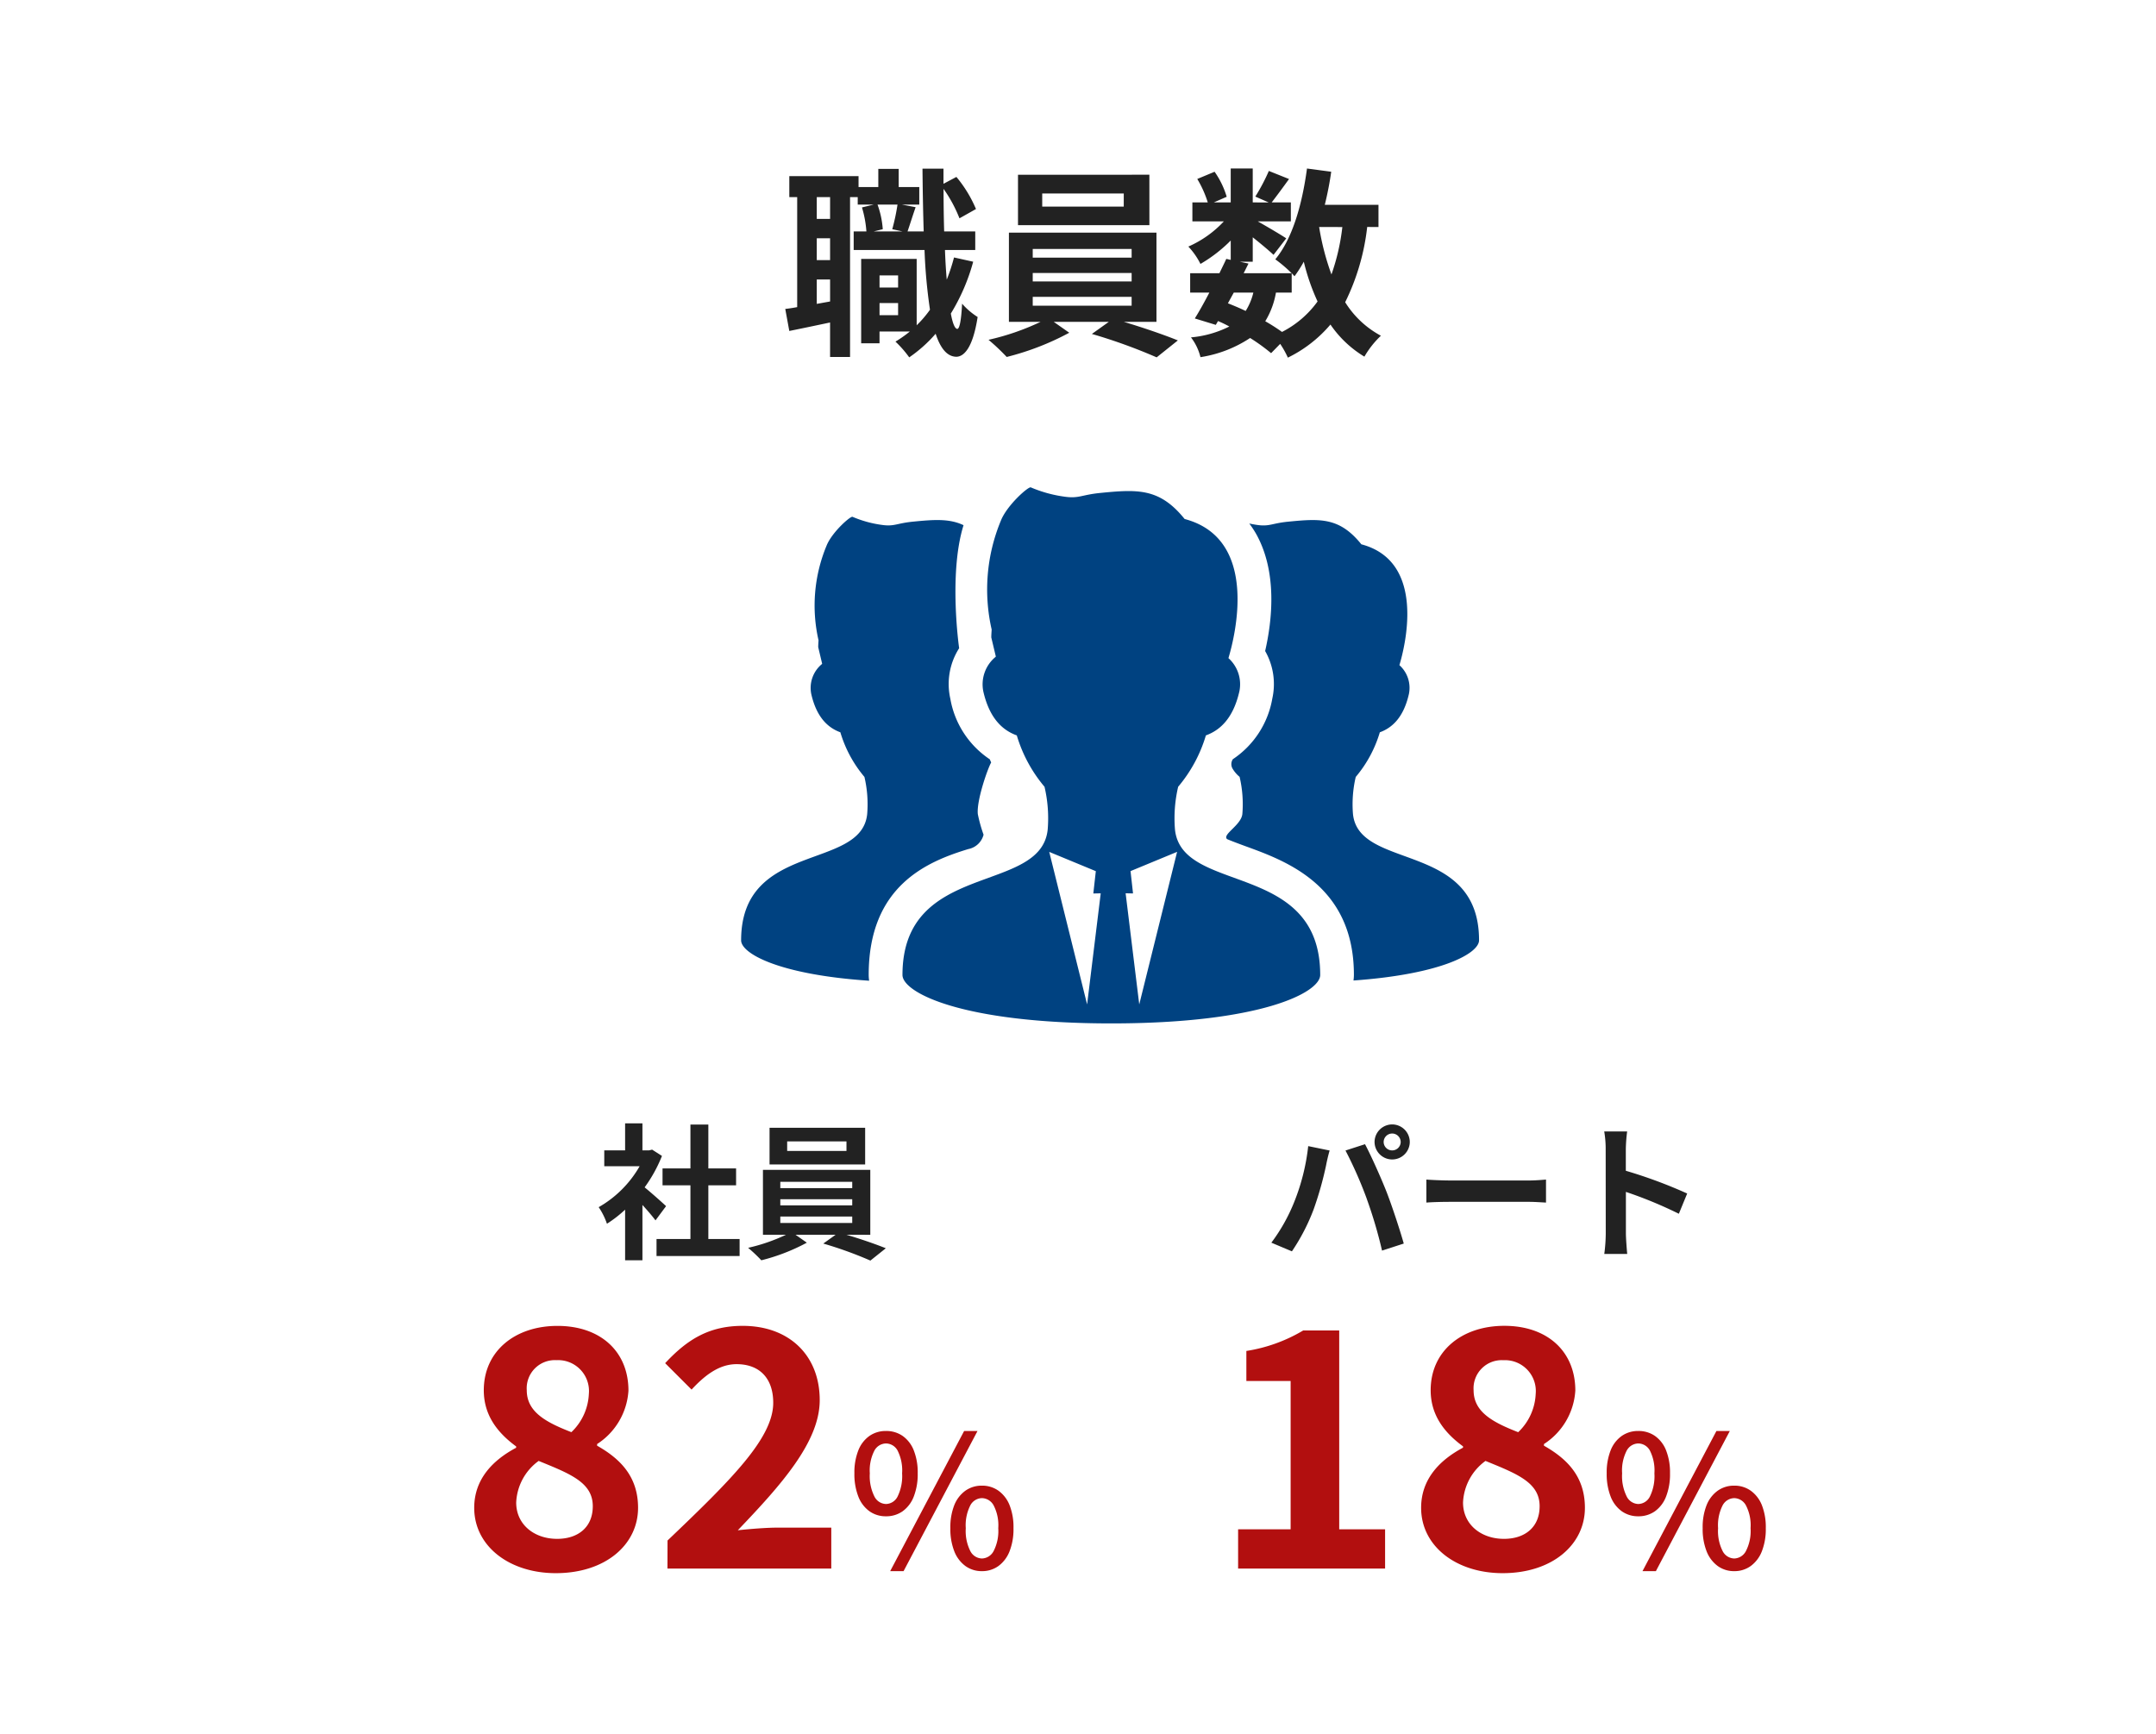 <svg xmlns="http://www.w3.org/2000/svg" width="235" height="189" viewBox="0 0 235 189">
  <g id="グループ_507" data-name="グループ 507" transform="translate(-7443 -5818)">
    <rect id="長方形_41" data-name="長方形 41" width="235" height="189" transform="translate(7443 5818)" fill="#fff"/>
    <path id="パス_3149" data-name="パス 3149" d="M-22.132-2.64V-3.96h2.024v1.32Zm2.024-4.334v1.32h-2.024v-1.32Zm-.066-7.722a22.4,22.4,0,0,1-.572,2.684l1.122.242H-22.77l.99-.242a9.8,9.8,0,0,0-.572-2.684Zm-7.348,1.562h-1.452V-15.51h1.452Zm-1.452,9.262V-6.534h1.452v2.4Zm1.452-4.774h-1.452v-2.376h1.452Zm13.508-.286a20.766,20.766,0,0,1-.792,2.42Q-14.938-8-15-9.746h3.3V-11.77h-3.388c-.044-1.474-.066-3.014-.066-4.642A15.089,15.089,0,0,1-13.42-13.2l1.8-1.012a13.842,13.842,0,0,0-2.134-3.5l-1.408.748v-1.65h-2.288c.022,2.442.066,4.752.132,6.842h-1.76c.242-.7.55-1.694.88-2.64l-1.5-.286H-17.8V-16.61h-2.244v-1.98h-2.222v1.98H-24.42V-17.8h-7.546v2.288h.858V-3.52c-.462.088-.9.154-1.3.2l.44,2.4c1.32-.264,2.882-.594,4.444-.924V1.914h2.178V-15.51h.836v.814h1.738l-1.276.308a11.816,11.816,0,0,1,.484,2.618h-1.386v2.024h7.722a58.238,58.238,0,0,0,.594,6.512A12.014,12.014,0,0,1-18.084-1.54V-8.778h-6.05v9.2h2V-.858h3.3a13.246,13.246,0,0,1-1.562,1.1,11.757,11.757,0,0,1,1.5,1.716A15.2,15.2,0,0,0-16.016-.616c.528,1.606,1.254,2.486,2.244,2.508.748,0,1.782-.77,2.332-4.334a7.653,7.653,0,0,1-1.694-1.452c-.088,1.738-.264,2.75-.528,2.75-.264-.022-.506-.616-.7-1.672A21.626,21.626,0,0,0-11.924-8.47Zm18.5-5.544H-4.4v-1.43H4.488Zm2.794-3.476H-7.04v5.5H7.282ZM-5.434-4.642H5.346v.968H-5.434Zm0-2.6H5.346v.924H-5.434Zm0-2.618H5.346v.946H-5.434ZM8.052-1.914v-9.724H-8.03v9.724h3.454A26.857,26.857,0,0,1-10.252.044a23.012,23.012,0,0,1,1.98,1.87,29.313,29.313,0,0,0,6.82-2.64L-3.146-1.914H2.86L1.012-.594A58.557,58.557,0,0,1,8.074,1.958L10.384.11C8.866-.506,6.556-1.3,4.488-1.914ZM22.792-5.1V-7.216c.132.132.22.242.308.33A13.955,13.955,0,0,0,24.112-8.47a23.29,23.29,0,0,0,1.5,4.334A10.807,10.807,0,0,1,21.736-.814,20.49,20.49,0,0,0,19.91-1.98,8.891,8.891,0,0,0,21.076-5.1Zm-6.314,0h2.134a6.689,6.689,0,0,1-.836,2c-.638-.308-1.276-.572-1.936-.836Zm11.836-7.15a23.54,23.54,0,0,1-1.188,5.17,27.759,27.759,0,0,1-1.342-5.17Zm3.938,0v-2.42H26.4c.286-1.166.528-2.376.7-3.608l-2.64-.352c-.528,3.916-1.584,7.656-3.454,9.9a15.254,15.254,0,0,1,1.782,1.518H17.556l.528-1.056-.946-.2h1.408v-2.662c.858.682,1.782,1.452,2.266,1.914l1.386-1.8c-.484-.33-2.046-1.254-3.1-1.848H22.7v-2.068h-2.09c.528-.682,1.21-1.606,1.892-2.552l-2.2-.88a21.25,21.25,0,0,1-1.474,2.794l1.452.638H18.546v-3.7h-2.4v3.7H14.3l1.408-.616a9.373,9.373,0,0,0-1.32-2.728L12.5-17.49a11.72,11.72,0,0,1,1.144,2.552H11.968v2.068H15.4a11.687,11.687,0,0,1-3.872,2.75,7.915,7.915,0,0,1,1.32,1.892,15.856,15.856,0,0,0,3.3-2.552v2.112l-.484-.11c-.22.484-.484,1.012-.748,1.562h-3.19V-5.1h2.09c-.55,1.056-1.1,2.046-1.584,2.816l2.288.7L14.762-2a12.686,12.686,0,0,1,1.232.594A11.561,11.561,0,0,1,11.814-.22a5.779,5.779,0,0,1,1.034,2.156A13.5,13.5,0,0,0,18.26-.154,20.849,20.849,0,0,1,20.548,1.5l.99-1.012a9.935,9.935,0,0,1,.836,1.5,14.289,14.289,0,0,0,4.642-3.608,11.941,11.941,0,0,0,3.7,3.5A10.1,10.1,0,0,1,32.516-.4a10.326,10.326,0,0,1-3.894-3.652,24.755,24.755,0,0,0,2.4-8.206Z" transform="translate(7561 5855)" fill="#222"/>
    <path id="パス_3155" data-name="パス 3155" d="M10.584.5c5.4,0,8.964-3.1,8.964-7.128,0-3.492-2.052-5.4-4.464-6.768v-.18A7.477,7.477,0,0,0,18.5-19.4c0-4.248-3.024-7.056-7.74-7.056-4.608,0-8.028,2.736-8.028,7.02,0,2.736,1.512,4.644,3.528,6.12v.144c-2.448,1.3-4.572,3.348-4.572,6.552C1.692-2.448,5.508.5,10.584.5Zm1.692-15.372c-2.772-1.08-4.86-2.2-4.86-4.572a3.069,3.069,0,0,1,3.24-3.276,3.365,3.365,0,0,1,3.528,3.672A6.119,6.119,0,0,1,12.276-14.868ZM10.728-3.24c-2.484,0-4.464-1.548-4.464-3.96a5.91,5.91,0,0,1,2.448-4.536c3.42,1.4,5.9,2.34,5.9,4.932C14.616-4.5,13-3.24,10.728-3.24ZM22.752,0H40.608V-4.464H34.776c-1.26,0-3.024.144-4.356.288,4.752-4.968,8.928-9.648,8.928-14.184,0-4.9-3.348-8.1-8.388-8.1-3.636,0-6.012,1.44-8.46,4.068l2.88,2.88c1.368-1.476,2.952-2.772,4.9-2.772,2.556,0,4,1.584,4,4.212,0,3.852-4.572,8.388-11.52,15.012ZM46.568-5.7a3.045,3.045,0,0,1-1.8-.55,3.53,3.53,0,0,1-1.21-1.6,6.671,6.671,0,0,1-.43-2.53,6.516,6.516,0,0,1,.43-2.51,3.474,3.474,0,0,1,1.21-1.57,3.084,3.084,0,0,1,1.8-.54,3.118,3.118,0,0,1,1.82.54,3.474,3.474,0,0,1,1.21,1.57,6.516,6.516,0,0,1,.43,2.51,6.671,6.671,0,0,1-.43,2.53,3.53,3.53,0,0,1-1.21,1.6A3.078,3.078,0,0,1,46.568-5.7Zm0-1.34a1.451,1.451,0,0,0,1.27-.82,5.048,5.048,0,0,0,.49-2.52,4.811,4.811,0,0,0-.49-2.48,1.459,1.459,0,0,0-1.27-.78,1.468,1.468,0,0,0-1.26.78,4.731,4.731,0,0,0-.5,2.48,4.963,4.963,0,0,0,.5,2.52A1.46,1.46,0,0,0,46.568-7.04Zm.46,7.32L55.088-15h1.46L48.488.28Zm10,0a3.007,3.007,0,0,1-1.8-.56,3.6,3.6,0,0,1-1.21-1.6,6.593,6.593,0,0,1-.43-2.52,6.5,6.5,0,0,1,.43-2.52,3.548,3.548,0,0,1,1.21-1.57,3.045,3.045,0,0,1,1.8-.55,3.045,3.045,0,0,1,1.8.55,3.548,3.548,0,0,1,1.21,1.57,6.5,6.5,0,0,1,.43,2.52,6.593,6.593,0,0,1-.43,2.52,3.6,3.6,0,0,1-1.21,1.6A3.007,3.007,0,0,1,57.028.28Zm0-1.38a1.486,1.486,0,0,0,1.27-.8,4.767,4.767,0,0,0,.51-2.5,4.7,4.7,0,0,0-.51-2.5,1.49,1.49,0,0,0-1.27-.78,1.468,1.468,0,0,0-1.26.78,4.78,4.78,0,0,0-.5,2.5,4.846,4.846,0,0,0,.5,2.5A1.463,1.463,0,0,0,57.028-1.1Z" transform="translate(7493 5989)" fill="#b20f0f"/>
    <path id="パス_3156" data-name="パス 3156" d="M7.6-4.512c-.336-.32-1.568-1.424-2.336-2.048A15.53,15.53,0,0,0,7.152-9.984L6.08-10.672l-.336.08h-.72v-2.944H3.136v2.944H.864v1.728H4.72A11.951,11.951,0,0,1,.256-4.4a7.626,7.626,0,0,1,.9,1.808A13.24,13.24,0,0,0,3.136-4.128v5.52H5.024V-4.64c.544.592,1.088,1.232,1.424,1.68ZM12.208-.928V-6.784h3.024v-1.84H12.208v-4.784H10.256v4.784H7.216v1.84h3.04V-.928H6.56V.928h9.056V-.928Zm15.056-9.6H20.8v-1.04h6.464ZM29.3-13.056H18.88v4H29.3Zm-9.248,9.68h7.84v.7h-7.84Zm0-1.888h7.84v.672h-7.84Zm0-1.9h7.84v.688h-7.84Zm9.808,5.776V-8.464H18.16v7.072h2.512A19.532,19.532,0,0,1,16.544.032a16.736,16.736,0,0,1,1.44,1.36,21.319,21.319,0,0,0,4.96-1.92l-1.232-.864H26.08l-1.344.96a42.587,42.587,0,0,1,5.136,1.856L31.552.08c-1.1-.448-2.784-1.024-4.288-1.472Z" transform="translate(7508 5954)" fill="#222"/>
    <path id="パス_3157" data-name="パス 3157" d="M12.816-11.5a.929.929,0,0,1,.928-.928.929.929,0,0,1,.928.928.925.925,0,0,1-.928.912A.925.925,0,0,1,12.816-11.5Zm-.992,0a1.922,1.922,0,0,0,1.92,1.9,1.922,1.922,0,0,0,1.92-1.9,1.926,1.926,0,0,0-1.92-1.92A1.926,1.926,0,0,0,11.824-11.5ZM3.072-4.976A19.277,19.277,0,0,1,.576-.528l2.24.944A22,22,0,0,0,5.184-4.16a37.252,37.252,0,0,0,1.36-4.816c.064-.352.24-1.136.384-1.6l-2.336-.48A23.054,23.054,0,0,1,3.072-4.976Zm7.9-.336A49.438,49.438,0,0,1,12.64.336l2.368-.768c-.448-1.584-1.3-4.144-1.856-5.584-.608-1.552-1.712-4.016-2.368-5.248l-2.128.688A44.821,44.821,0,0,1,10.976-5.312Zm6.5-2.1V-4.9c.592-.048,1.664-.08,2.576-.08H28.64c.672,0,1.488.064,1.872.08V-7.408c-.416.032-1.12.1-1.872.1H20.048C19.216-7.312,18.048-7.36,17.472-7.408ZM37.024-1.536A17.573,17.573,0,0,1,36.864.7h2.5c-.064-.656-.144-1.776-.144-2.24V-6.064A46.214,46.214,0,0,1,44.992-3.68L45.9-5.888a52.257,52.257,0,0,0-6.688-2.48v-2.368a17.4,17.4,0,0,1,.144-1.92h-2.5a11.107,11.107,0,0,1,.16,1.92Z" transform="translate(7581 5954)" fill="#222"/>
    <path id="パス_3158" data-name="パス 3158" d="M2.952,0h16.02V-4.284h-5V-25.956H10.044a17.28,17.28,0,0,1-6.192,2.232v3.276H8.676V-4.284H2.952ZM31.788.5c5.4,0,8.964-3.1,8.964-7.128,0-3.492-2.052-5.4-4.464-6.768v-.18a7.477,7.477,0,0,0,3.42-5.832c0-4.248-3.024-7.056-7.74-7.056-4.608,0-8.028,2.736-8.028,7.02,0,2.736,1.512,4.644,3.528,6.12v.144C25.02-11.88,22.9-9.828,22.9-6.624,22.9-2.448,26.712.5,31.788.5ZM33.48-14.868c-2.772-1.08-4.86-2.2-4.86-4.572a3.069,3.069,0,0,1,3.24-3.276,3.365,3.365,0,0,1,3.528,3.672A6.119,6.119,0,0,1,33.48-14.868ZM31.932-3.24c-2.484,0-4.464-1.548-4.464-3.96a5.91,5.91,0,0,1,2.448-4.536c3.42,1.4,5.9,2.34,5.9,4.932C35.82-4.5,34.2-3.24,31.932-3.24ZM46.568-5.7a3.045,3.045,0,0,1-1.8-.55,3.53,3.53,0,0,1-1.21-1.6,6.671,6.671,0,0,1-.43-2.53,6.516,6.516,0,0,1,.43-2.51,3.474,3.474,0,0,1,1.21-1.57,3.084,3.084,0,0,1,1.8-.54,3.118,3.118,0,0,1,1.82.54,3.474,3.474,0,0,1,1.21,1.57,6.516,6.516,0,0,1,.43,2.51,6.671,6.671,0,0,1-.43,2.53,3.53,3.53,0,0,1-1.21,1.6A3.078,3.078,0,0,1,46.568-5.7Zm0-1.34a1.451,1.451,0,0,0,1.27-.82,5.048,5.048,0,0,0,.49-2.52,4.811,4.811,0,0,0-.49-2.48,1.459,1.459,0,0,0-1.27-.78,1.468,1.468,0,0,0-1.26.78,4.731,4.731,0,0,0-.5,2.48,4.963,4.963,0,0,0,.5,2.52A1.46,1.46,0,0,0,46.568-7.04Zm.46,7.32L55.088-15h1.46L48.488.28Zm10,0a3.007,3.007,0,0,1-1.8-.56,3.6,3.6,0,0,1-1.21-1.6,6.593,6.593,0,0,1-.43-2.52,6.5,6.5,0,0,1,.43-2.52,3.548,3.548,0,0,1,1.21-1.57,3.045,3.045,0,0,1,1.8-.55,3.045,3.045,0,0,1,1.8.55,3.548,3.548,0,0,1,1.21,1.57,6.5,6.5,0,0,1,.43,2.52,6.593,6.593,0,0,1-.43,2.52,3.6,3.6,0,0,1-1.21,1.6A3.007,3.007,0,0,1,57.028.28Zm0-1.38a1.486,1.486,0,0,0,1.27-.8,4.767,4.767,0,0,0,.51-2.5,4.7,4.7,0,0,0-.51-2.5,1.49,1.49,0,0,0-1.27-.78,1.468,1.468,0,0,0-1.26.78,4.78,4.78,0,0,0-.5,2.5,4.846,4.846,0,0,0,.5,2.5A1.463,1.463,0,0,0,57.028-1.1Z" transform="translate(7575 5989)" fill="#b20f0f"/>
    <g id="人物の組み合わせのアイコン素材" transform="translate(7523.781 5871.118)">
      <path id="パス_3111" data-name="パス 3111" d="M24.761,125.336a2.133,2.133,0,0,0,1.665-1.565,15.917,15.917,0,0,1-.626-2.244c-.155-1.473,1.086-5,1.454-5.628-.05-.12-.1-.227-.152-.35a9.988,9.988,0,0,1-4.3-6.609,7.252,7.252,0,0,1,.962-5.5s-1.172-8.113.479-13.412c-1.542-.736-3.222-.612-5.525-.384-1.767.175-2.018.548-3.375.353a12.366,12.366,0,0,1-3.2-.881c-.219-.108-2.27,1.7-2.841,3.171a17,17,0,0,0-.864,10.292c-.015.248-.035.5-.035.746l.421,1.774c0,.019,0,.036,0,.054a3.366,3.366,0,0,0-1.179,3.28c.6,2.638,1.9,3.708,3.171,4.172a13.488,13.488,0,0,0,2.624,4.865,13.03,13.03,0,0,1,.3,4.056C13.1,127.7,0,124.448,0,135.289c0,1.42,4.077,3.736,13.954,4.4a4.623,4.623,0,0,1-.049-.635C13.905,129.335,20.278,126.7,24.761,125.336Z" transform="translate(0 -85.892)" fill="#004281"/>
      <path id="パス_3112" data-name="パス 3112" d="M350.387,123.446a13.007,13.007,0,0,1,.3-4.053,13.492,13.492,0,0,0,2.626-4.868c1.275-.464,2.569-1.534,3.169-4.172a3.319,3.319,0,0,0-1.035-3.147c.6-2,2.974-11.291-4.147-13.174-2.368-2.935-4.44-2.818-7.992-2.466-1.767.175-2.018.548-3.374.353-.3-.043-.578-.1-.85-.153a10.782,10.782,0,0,1,.728,1.1c2.377,4.212,1.749,9.546,1,12.8a7.269,7.269,0,0,1,.78,5.186,9.99,9.99,0,0,1-4.3,6.606.976.976,0,0,0,.009,1.092,3.4,3.4,0,0,0,.727.832,13.033,13.033,0,0,1,.3,4.056c-.128,1.223-2.255,2.244-1.655,2.738.59.246,1.275.5,2.042.783,4.4,1.6,11.772,4.287,11.772,14.008a4.6,4.6,0,0,1-.046.617c9.684-.69,13.686-2.978,13.686-4.385C364.134,126.368,351.033,129.621,350.387,123.446Z" transform="translate(-283.695 -87.811)" fill="#004281"/>
      <path id="パス_3113" data-name="パス 3113" d="M141.64,105.755a15.016,15.016,0,0,1,.346-4.667,15.512,15.512,0,0,0,3.023-5.6c1.467-.534,2.958-1.766,3.65-4.8a3.826,3.826,0,0,0-1.192-3.623c.693-2.307,3.423-13-4.776-15.168-2.726-3.38-5.112-3.245-9.2-2.839-2.035.2-2.324.631-3.885.406a14.252,14.252,0,0,1-3.681-1.014c-.252-.125-2.614,1.953-3.272,3.65a19.589,19.589,0,0,0-.994,11.85c-.017.286-.041.57-.041.859l.486,2.043c0,.021,0,.041,0,.062a3.874,3.874,0,0,0-1.357,3.775c.692,3.038,2.183,4.27,3.651,4.8a15.524,15.524,0,0,0,3.021,5.6,15,15,0,0,1,.346,4.669c-.744,7.109-15.828,3.364-15.828,15.846,0,1.925,6.5,5.282,22.766,5.282s22.766-3.357,22.766-5.282C157.467,109.119,142.384,112.864,141.64,105.755Zm-9.578,19.062-4.128-16.629,5.078,2.1-.273,2.434.807-.017Zm5.683,0L136.26,112.7l.807.017-.273-2.434,5.078-2.1Z" transform="translate(-94.35 -68.436)" fill="#004281"/>
    </g>
  </g>
</svg>
